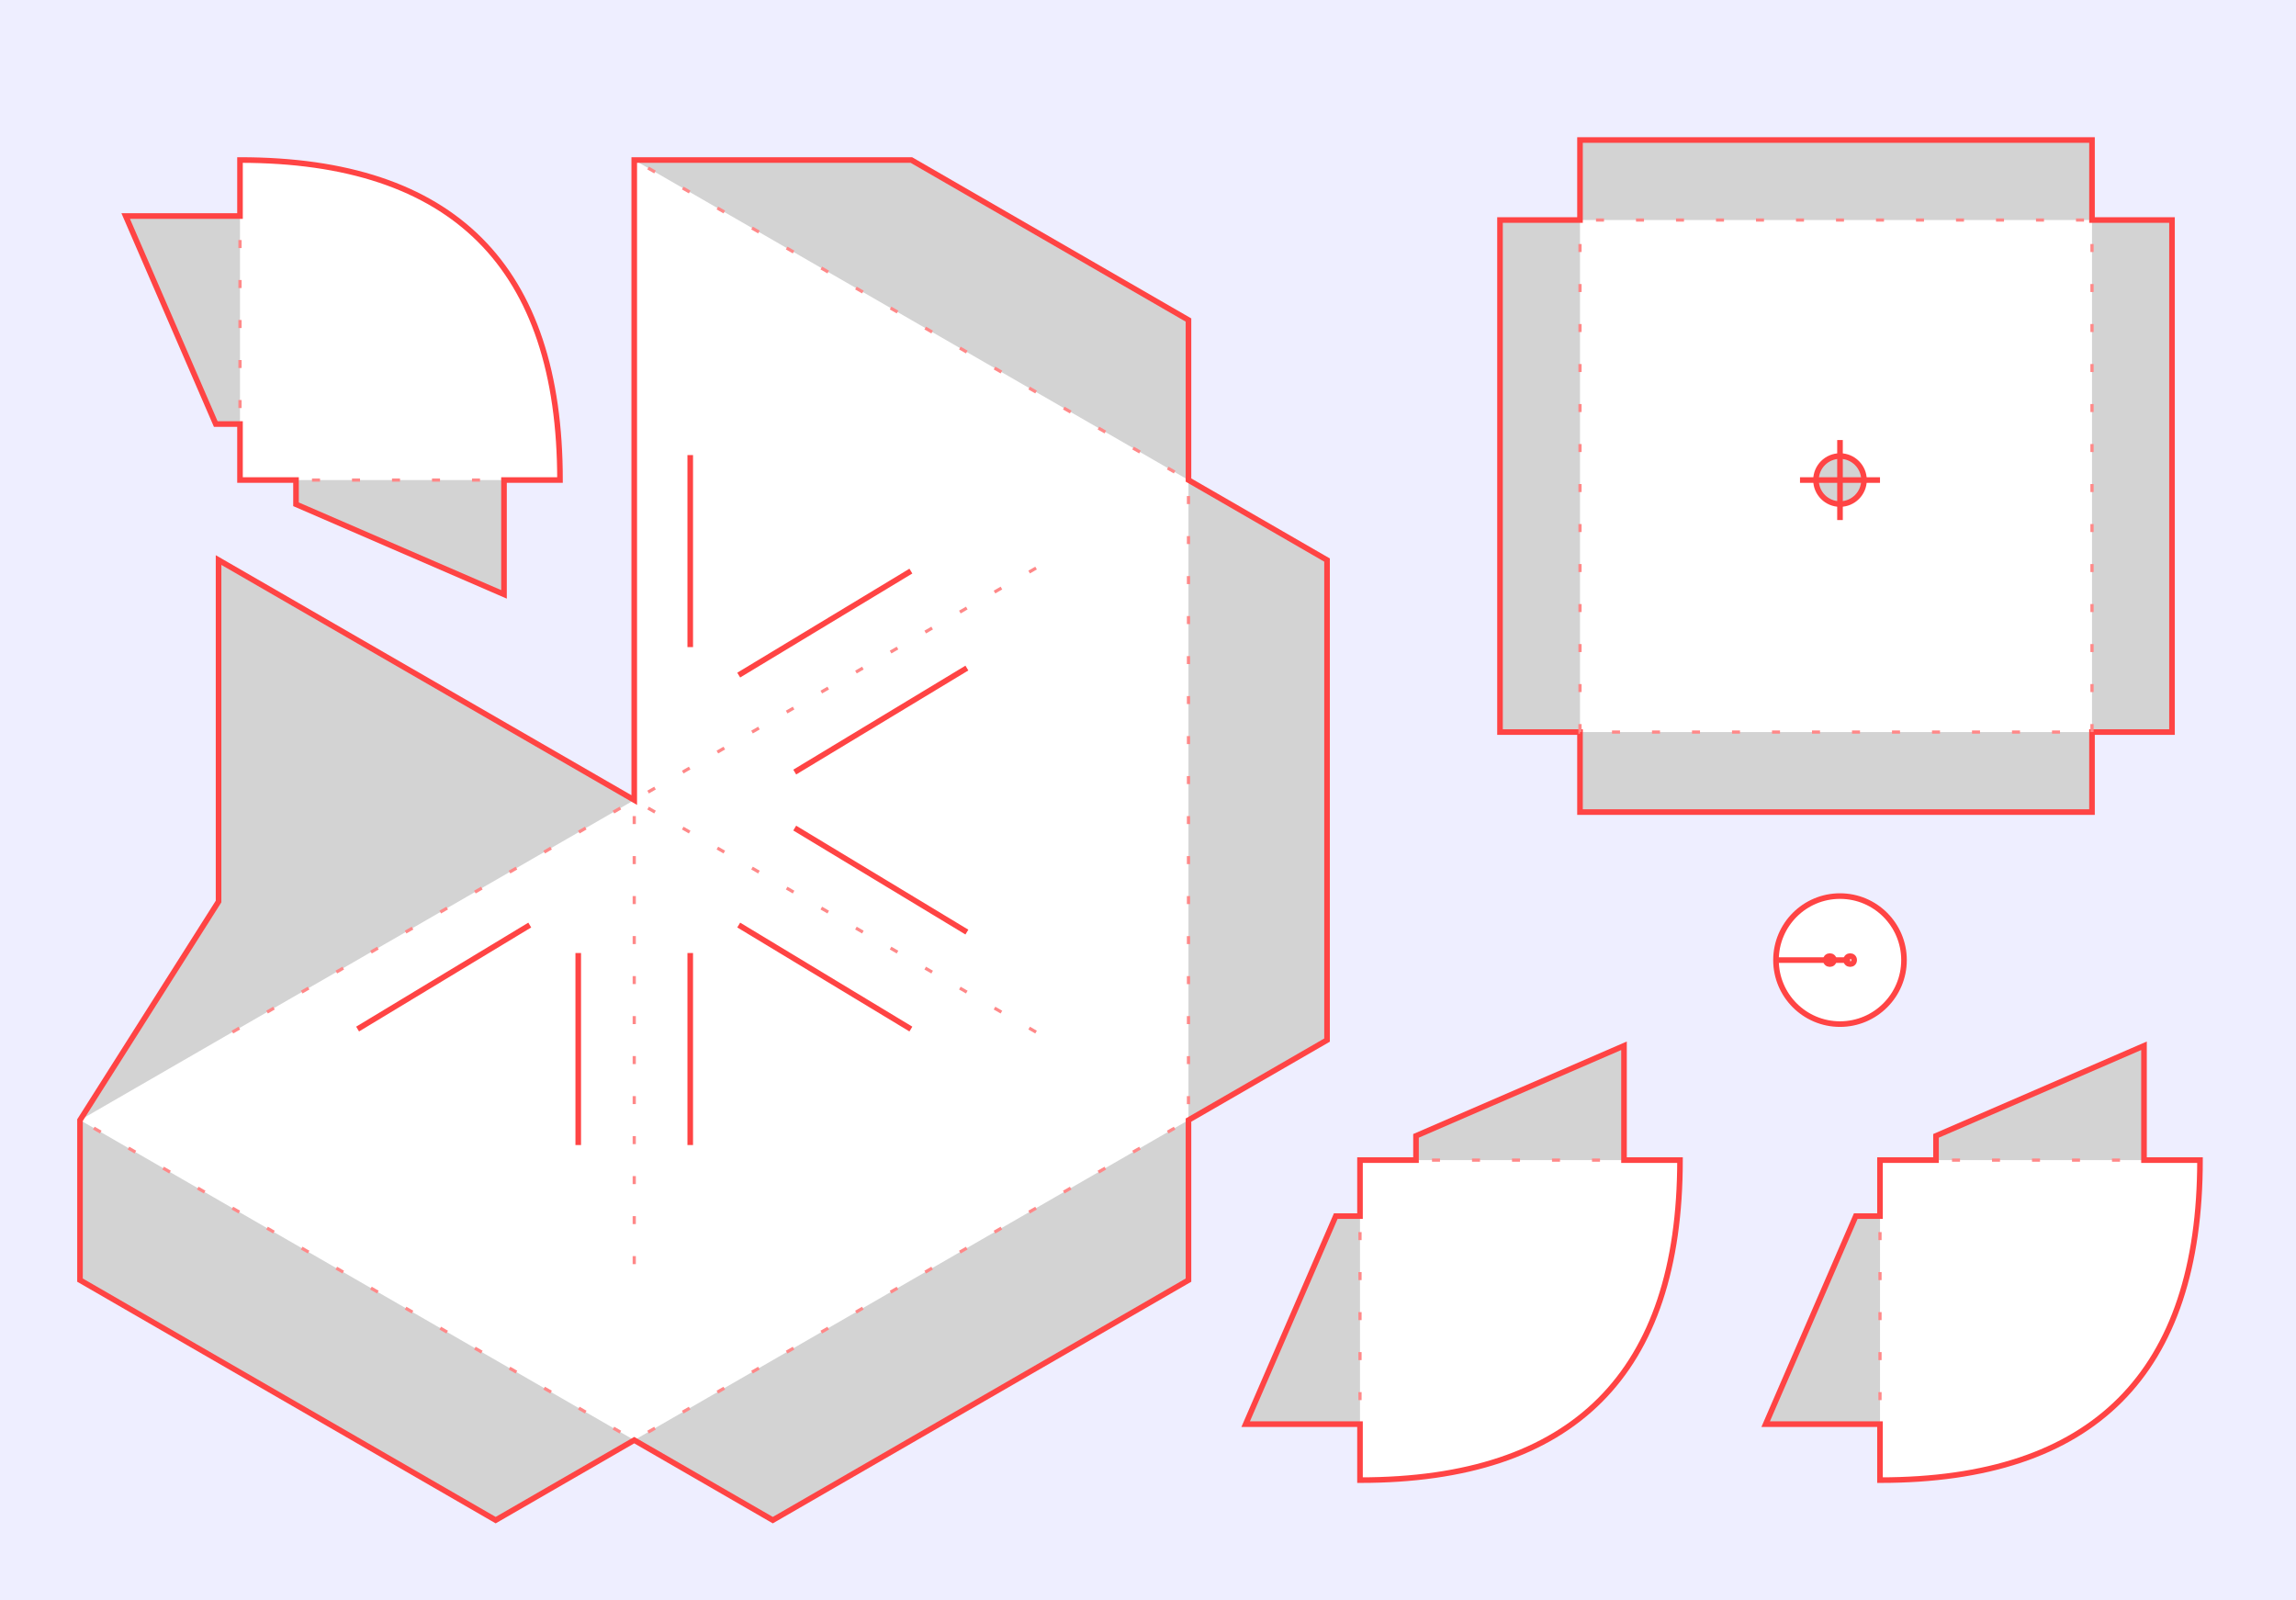 <svg viewBox="-10 -10 287 200" xmlns="http://www.w3.org/2000/svg" xmlns:svg="http://www.w3.org/2000/svg" xmlns:xlink="http://www.w3.org/1999/xlink">
  <style>
    .page { fill:#eef }
    .bg   { fill:lightgray; stroke:none; }
    .cut  { fill:none; stroke:#f44; stroke-width:0.7; }
    .void { fill:url(#pattern-stripe); stroke:#f44; stroke-width:0.7; }
    .show { fill:white; stroke:none; }
    .fold { stroke-dasharray:0,2,1,2; fill:none; stroke:#f88; stroke-width:0.4 }
    .hash { stroke-dasharray:1,0.5; fill:white; stroke:#f88; stroke-width:0.4 }
    .info { font-family:Arial; font-size:3pt; fill:#f44; }

    @media print {
      .page, .bg, .show, .void { fill:none; }
      .cut, .void, .fold { stroke-width:0.25; }
    }
  </style>

  <defs>
    <pattern id="pattern-stripe" width="4" height="4"
            patternUnits="userSpaceOnUse" patternTransform="rotate(45)">
      <rect width="0.5" height="4" transform="translate(0,0)" fill="#f44"></rect>
    </pattern>
  </defs>

  <rect class="page" x="-10" y="-10" width="297" height="210"></rect>

  <g id="p2">
    <!-- Roof ============================================================= -->
    <g transform="translate(69.28, 10)">
      <path class="bg"   d="M 0 0 l 34.64 0  34.64 20  0 20  17.32 10  0 60  -17.32 10  0 20  -51.96 30  -17.32 -10  -17.32 10  -51.96 -30  0 -20  17.32 -27.32  0 -42.68  51.96 30 z" />
      <path class="show" d="M 0 0 l 69.28 40  0 80  -69.28 40  -69.28 -40  69.28 -40 z" />

      <path class="fold" d="M 0  0 l 69.28 40  0 80  -69.28 40  -69.28 -40
                            M 0 80 l 51.96 -30
                            M 0 80 l 51.96 30
                            M 0 80 l 0 60
                            M 0 80 l -51.96 30" />

      <path class="cut"  d="M 0  0 l 34.64 0  34.64 20  0 20  17.32 10  0 60  -17.32 10  0 20  -51.96 30  -17.32 -10  -17.32 10  -51.96 -30  0 -20  17.32 -27.32  0 -42.68  51.96 30 z" />
      <path class="cut"  d="M 20.06 76.5  l  21.52 -13 M 20.06 83.5  l  21.52  13
                            M  7    99.12 l   0     24 M 13.06 95.62 l  21.52  13
                            M  7    60.88 l   0    -24 M 13.06 64.38 l  21.52 -13
                            M -7    99.12 l   0     24 M-13.06 95.62 l -21.52  13" />
    </g>

    <!-- Vents (3 of 4) =================================================== -->
    <g transform="translate(20, 20) rotate(-90, 15, 15)">
      <path class="bg"   d="M 0 0 l 7 0  0 -3.03  26 -11.26  0 14.29  7 0 q 0 40 -40 40 l 0 -7  -14.29 0  11.26 -26  3.03 0 z" />
      <path class="show" d="M 0 0 l 40 0 q 0 40 -40 40 z" />
      <path class="fold" d="M 0 0 m 0 7 l 0 26 m 7 -33 l 26 0" />
      <path class="cut"  d="M 0 0 l 7 0  0 -3.03  26 -11.26  0 14.29  7 0 q 0 40 -40 40 l 0 -7  -14.29 0  11.26 -26  3.03 0 z" />
    </g>

    <g transform="translate(160, 135)">
      <path class="bg"   d="M 0 0 l 7 0  0 -3.03  26 -11.26  0 14.29  7 0 q 0 40 -40 40 l 0 -7  -14.29 0  11.26 -26  3.03 0 z" />
      <path class="show" d="M 0 0 l 40 0 q 0 40 -40 40 z" />
      <path class="fold" d="M 0 7 l 0 26 m 7 -33 l 26 0" />
      <path class="cut"  d="M 0 0 l 7 0  0 -3.03  26 -11.26  0 14.29  7 0 q 0 40 -40 40 l 0 -7  -14.29 0  11.26 -26  3.03 0 z" />
    </g>

    <g transform="translate(225, 135)">
      <path class="bg"   d="M 0 0 l 7 0  0 -3.03  26 -11.26  0 14.29  7 0 q 0 40 -40 40 l 0 -7  -14.29 0  11.26 -26  3.03 0 z" />
      <path class="show" d="M 0 0 l 40 0 q 0 40 -40 40 z" />
      <path class="fold" d="M 0 7 l 0 26 m 7 -33 l 26 0" />
      <path class="cut"  d="M 0 0 l 7 0  0 -3.03  26 -11.26  0 14.29  7 0 q 0 40 -40 40 l 0 -7  -14.29 0  11.26 -26  3.03 0 z" />
    </g>

    <!-- Bottom =========================================================== -->
    <g transform="translate(220, 50)">
      <path class="bg"   d="M -32.5 -32.5 l 0 -10 64 0 0 10  10 0 0 64 -10 0  0 10 -64 0 0 -10  -10 0 0 -64  z" />
      <rect class="show"   x="-32.5" y="-32.5" width="64" height="64" />
      <path class="cut"  d="M -32.5 -32.5 l 0 -10 64 0 0 10  10 0 0 64 -10 0  0 10 -64 0 0 -10  -10 0 0 -64  z" />
      <rect class="fold"   x="-32.5" y="-32.5" width="64" height="64" />
      <circle class="bg"  r="3"/>
      <circle class="cut" r="3"/>
      <line   class="cut" x1="-5" x2="5" />
      <line   class="cut" y1="-5" y2="5" />
    </g>

    <g transform="translate(220, 110)">
      <circle class="show" r="8"/>
      <circle class="cut"  r="8"/>
      <circle class="cut" cx="1.27"  r="0.5"/>
      <circle class="cut" cx="-1.27" r="0.5"/>
      <line   class="cut" x1="1.27" x2="-8" />
    </g>
  </g>
</svg>
